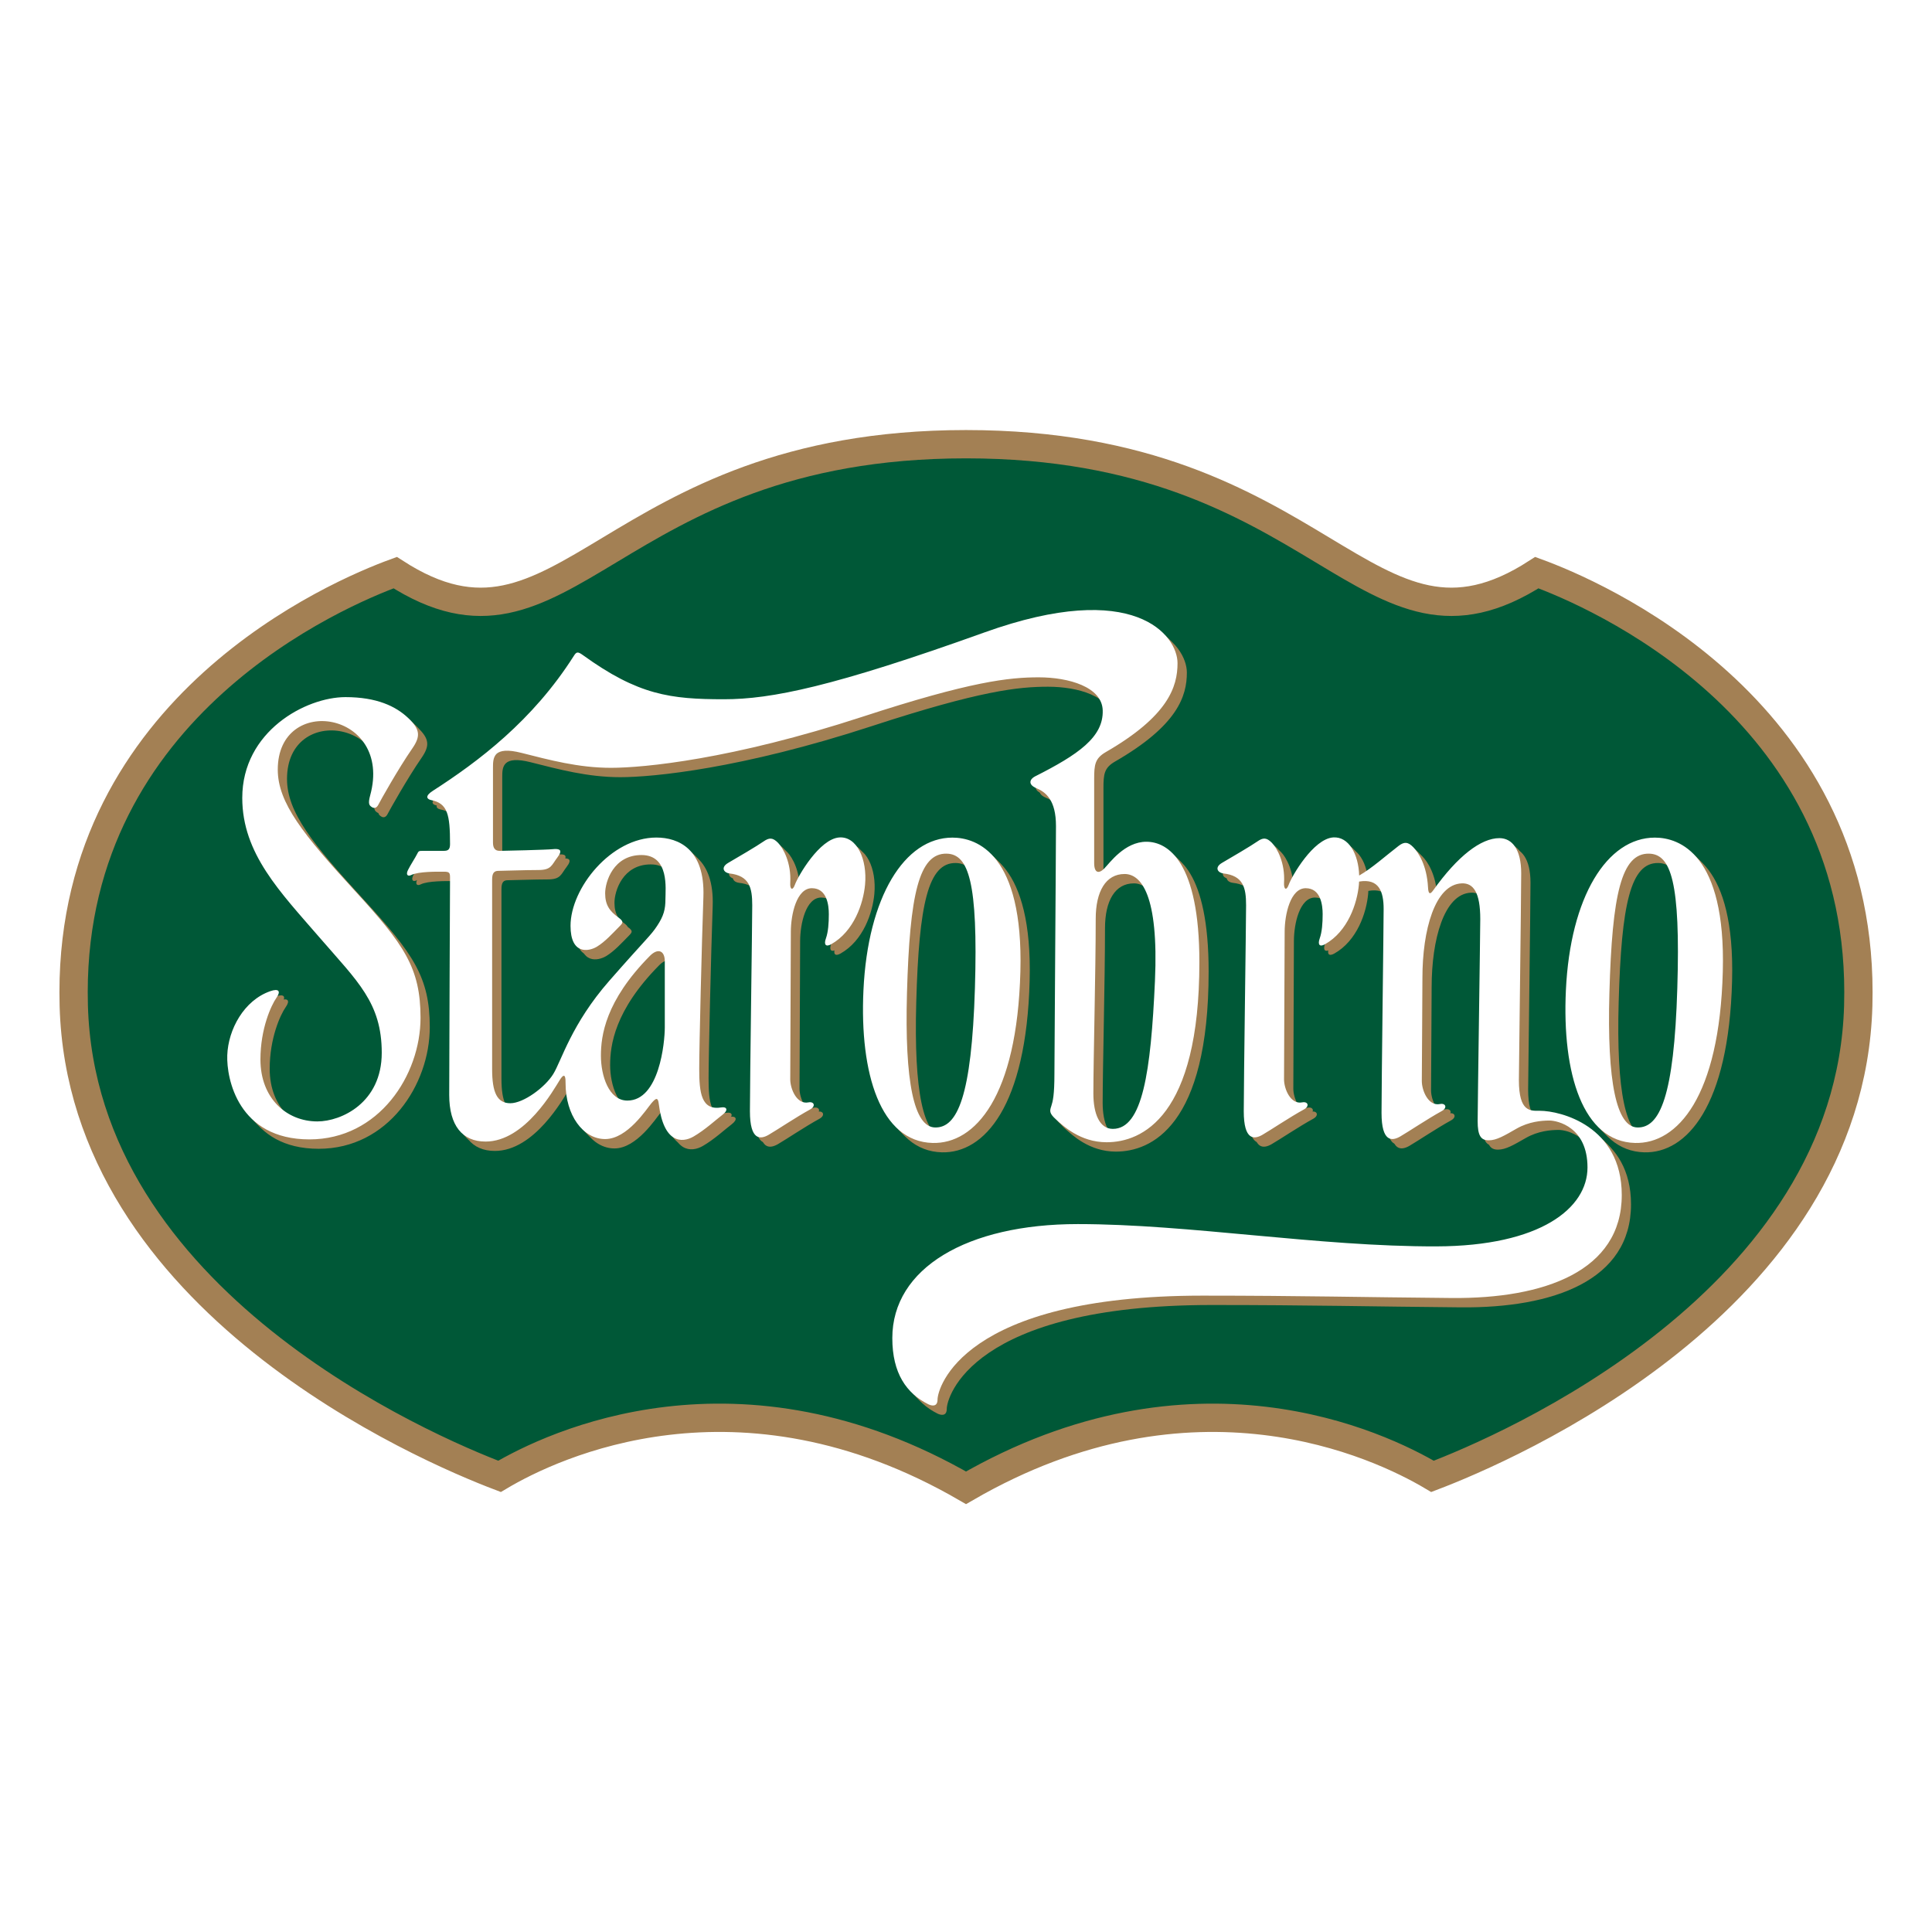<?xml version="1.0" encoding="utf-8"?>
<!-- Generator: Adobe Illustrator 13.0.0, SVG Export Plug-In . SVG Version: 6.00 Build 14948)  -->
<!DOCTYPE svg PUBLIC "-//W3C//DTD SVG 1.0//EN" "http://www.w3.org/TR/2001/REC-SVG-20010904/DTD/svg10.dtd">
<svg version="1.0" id="Layer_1" xmlns="http://www.w3.org/2000/svg" xmlns:xlink="http://www.w3.org/1999/xlink" x="0px" y="0px"
	 width="192.756px" height="192.756px" viewBox="0 0 192.756 192.756" enable-background="new 0 0 192.756 192.756"
	 xml:space="preserve">
<g>
	<polygon fill-rule="evenodd" clip-rule="evenodd" fill="#FFFFFF" points="0,0 192.756,0 192.756,192.756 0,192.756 0,0 	"/>
	
		<path fill-rule="evenodd" clip-rule="evenodd" fill="#005837" stroke="#A38054" stroke-width="2.824" stroke-miterlimit="2.613" d="
		M96.38,148.438c22.67-13.129,41.211-4.307,46.542-1.141c7.219-2.748,41.64-17.391,42.475-46.939l0.018-1.373
		c0-28.613-26.473-39.803-32.083-41.852c-17.061,11.023-21.043-12.815-56.951-12.815c-35.912,0-39.892,23.838-56.952,12.815
		C33.812,59.181,7.342,70.371,7.342,98.984l0.018,1.373c0.834,29.549,35.252,44.191,42.478,46.939
		C55.162,144.131,73.707,135.309,96.38,148.438L96.38,148.438L96.38,148.438z"/>
	<path fill-rule="evenodd" clip-rule="evenodd" fill="#A38054" d="M27.896,99.82c0.868-0.303,1.059,0.027,0.606,0.666
		c-0.525,0.748-1.594,3.074-1.594,6.15c0,3.902,2.632,6.182,5.68,6.182c2.386,0,6.422-1.861,6.422-6.848
		c0-4.988-2.412-7.115-6.174-11.468c-3.952-4.57-7.741-8.393-7.741-13.962c0-6.65,6.338-10.055,10.291-10.055
		c3.127,0,5.024,0.915,6.256,2.078c1.236,1.163,1.236,1.862,0.398,3.075c-1.381,1.994-3.197,5.235-3.363,5.566
		c-0.165,0.334-0.411,0.417-0.656,0.249c-0.249-0.163-0.4-0.298-0.167-1.162c2.307-8.393-9.219-10.223-9.219-2.576
		c0,3.327,2.553,6.48,7.659,12.051c4.942,5.394,6.584,7.73,6.584,12.714c0,5.734-4.165,12.135-11.08,12.135
		c-7.112,0-8.284-6.07-8.199-8.396C23.688,103.646,25.261,100.734,27.896,99.82L27.896,99.82L27.896,99.82L27.896,99.82z
		 M110.092,78.636c0,1.417,0,7.38,0,8.398c0,1.022,0.468,1.1,1.011,0.551c0.543-0.551,2.021-2.669,4.198-2.669
		s5.285,2.042,5.285,12.007c0,15.462-5.756,17.974-9.253,17.974c-2.641,0-4.353-1.648-5.052-2.275
		c-0.697-0.629-0.622-0.863-0.467-1.334c0.151-0.471,0.31-1.098,0.31-3.221c0-2.119,0.157-22.13,0.157-24.719
		c0-2.591-1.01-3.378-1.945-3.768c-0.932-0.393-0.619-0.943-0.154-1.175c4.322-2.184,6.842-3.926,6.766-6.596
		c-0.069-2.354-3.421-3.294-6.378-3.294c-2.953,0-6.766,0.391-17.57,3.924c-13.052,4.265-21.85,5.101-25.113,5.101
		c-3.267,0-6.142-0.785-8.94-1.49c-2.798-0.707-2.838,0.47-2.838,1.467c0,1.329,0,6.981,0,7.479s0.167,0.829,0.662,0.829
		c0.491,0,4.769-0.106,5.267-0.166c0.741-0.081,1.068,0.083,0.495,0.833c-0.577,0.748-0.577,1.248-1.891,1.248
		c-1.32,0-3.576,0.082-3.989,0.082c-0.41,0-0.622,0.198-0.622,0.867c0,0.663,0,17.333,0,18.915c0,2.326,0.492,3.404,1.809,3.404
		c1.318,0,3.458-1.578,4.28-2.906c0.823-1.334,1.809-4.988,5.598-9.309c3.789-4.321,4.116-4.486,4.775-5.487
		c0.659-0.996,0.826-1.659,0.826-2.658c0-0.998,0.41-4.406-2.392-4.406c-2.798,0-3.621,2.661-3.621,3.824
		c0,1.162,0.446,1.781,1.32,2.41c0.574,0.417,0.452,0.536,0.082,0.915c-0.658,0.665-1.402,1.495-2.222,1.994
		c-0.825,0.498-2.634,0.831-2.634-2.079c0-3.737,4.031-8.808,8.56-8.808c2.222,0,4.857,1.162,4.694,5.9
		c-0.165,4.736-0.41,14.875-0.41,17.205c0,2.326,0.185,4.162,2.222,3.818c0.495-0.08,0.737,0.25,0.083,0.75
		c-0.662,0.498-1.73,1.498-2.881,2.164c-1.153,0.662-2.975,0.674-3.46-3.246c-0.083-0.662-0.247-0.662-0.741-0.082
		c-0.495,0.582-2.389,3.572-4.611,3.572s-3.95-2.393-3.95-5.566c0-0.414,0-1.246-0.576-0.332c-0.577,0.91-3.458,6.148-7.41,6.148
		c-2.304,0-3.619-1.576-3.619-4.652c0-3.822,0.08-21.192,0.08-21.689c0-0.5-0.08-0.583-0.659-0.583
		c-0.576,0-2.486-0.034-3.211,0.334c-0.328,0.167-0.577,0-0.328-0.499c0.246-0.5,0.741-1.248,0.907-1.581
		c0.161-0.333,0.161-0.333,0.656-0.333c0.495,0,1.579,0,1.991,0c0.398,0,0.644-0.083,0.644-0.664c0-2.991-0.246-4.073-1.895-4.405
		c-0.41-0.083-0.643-0.392,0.164-0.914c4.529-2.908,9.963-6.981,14.079-13.463c0.258-0.409,0.382-0.46,0.905-0.081
		c5.519,3.987,8.724,4.403,14.079,4.403c4.711,0,10.883-1.247,25.97-6.662c15.039-5.398,19.279,0.313,19.279,3.062
		c0,2.354-0.926,5.277-7.151,8.869C110.167,76.598,110.092,77.225,110.092,78.636L110.092,78.636L110.092,78.636L110.092,78.636z
		 M65.774,96.296c-4.471,4.514-4.9,8.006-4.9,9.969c0,1.959,0.778,4.473,2.645,4.473c3.185,0,3.731-5.809,3.731-7.299
		c0-1.494,0-5.65,0-6.593C67.25,95.746,66.551,95.512,65.774,96.296L65.774,96.296L65.774,96.296L65.774,96.296z M111.955,113.564
		c2.957,0,3.789-5.65,4.202-14.758c0.385-8.633-1.403-10.672-3.033-10.672c-1.866,0-2.878,1.726-2.878,4.473
		c0,5.262-0.233,14.049-0.233,17.424C110.013,112.068,110.635,113.564,111.955,113.564L111.955,113.564L111.955,113.564
		L111.955,113.564z M79.769,108.619c0-0.941,0.061-12.951,0.061-14.716c0-1.767,0.583-4.355,2.098-4.355
		c1.518,0,1.691,1.706,1.691,2.588c0,0.885-0.058,1.767-0.292,2.413c-0.234,0.648,0,0.884,0.525,0.59
		c2.28-1.28,3.208-4.071,3.382-5.946c0.233-2.531-0.817-4.826-2.565-4.708c-1.985,0.133-4.129,3.865-4.432,4.708
		c-0.234,0.648-0.507,0.471-0.468-0.177c0.119-2-0.702-3.473-1.223-4.002c-0.525-0.529-0.877-0.529-1.46-0.116
		c-0.583,0.412-2.681,1.646-3.497,2.118c-0.816,0.472-0.41,1.001,0.119,1.059c1.988,0.223,2.271,1.413,2.271,3.179
		c0,1.767-0.23,17.602-0.23,20.543c0,2.945,1.047,2.824,1.866,2.355c0.814-0.471,2.738-1.768,4.141-2.531
		c0.595-0.328,0.395-0.824-0.176-0.707C80.413,111.15,79.769,109.561,79.769,108.619L79.769,108.619L79.769,108.619L79.769,108.619z
		 M154.563,111.758c-0.947,0-2.101,0.158-2.101-3.062c0-0.941,0.236-18.286,0.236-20.639c0-2.356-0.889-3.501-2.18-3.501
		c-1.83,0-4.155,1.772-6.614,5.224c-0.334,0.464-0.477,0.315-0.509-0.344c-0.119-2.175-0.951-3.458-1.477-3.986
		c-0.522-0.53-0.893-0.551-1.457-0.117c-1.218,0.932-2.684,2.246-3.931,2.955c-0.064-2.145-1.054-3.907-2.596-3.802
		c-1.979,0.133-4.125,3.865-4.433,4.708c-0.23,0.648-0.501,0.471-0.464-0.177c0.118-2-0.702-3.473-1.224-4.002
		c-0.525-0.529-0.874-0.529-1.46-0.116c-0.583,0.412-2.681,1.646-3.497,2.118c-0.816,0.472-0.406,1.001,0.115,1.059
		c1.991,0.223,2.273,1.413,2.273,3.179c0,1.767-0.23,17.602-0.23,20.543c0,2.945,1.05,2.824,1.861,2.355
		c0.819-0.471,2.743-1.768,4.144-2.531c0.601-0.328,0.395-0.824-0.174-0.707c-1.166,0.236-1.809-1.354-1.809-2.295
		s0.058-12.951,0.058-14.716c0-1.767,0.585-4.355,2.101-4.355c1.515,0,1.69,1.706,1.69,2.588c0,0.885-0.061,1.767-0.291,2.413
		c-0.233,0.648,0,0.884,0.525,0.59c2.28-1.28,3.209-4.071,3.382-5.946c0.009-0.104,0.015-0.206,0.018-0.307
		c1.991-0.339,2.446,1.007,2.446,2.734c0,1.763-0.209,17.403-0.209,20.342c0,2.943,1.047,2.826,1.864,2.357
		c0.816-0.475,2.741-1.766,4.141-2.533c0.598-0.324,0.4-0.82-0.177-0.705c-1.166,0.234-1.807-1.354-1.807-2.295
		s0.059-8.543,0.059-10.309c0-4.731,1.238-9.305,3.925-9.415c1.163-0.044,1.846,0.905,1.846,3.565
		c0,1.223-0.265,18.722-0.265,20.158s0.319,1.914,1.111,1.914c0.787,0,1.579-0.479,2.787-1.168c1.214-0.695,2.478-0.799,3.27-0.799
		c0.789,0,3.795,0.637,3.795,4.68s-4.666,7.844-15.072,7.873c-11.754,0.033-24.74-2.229-35.778-2.229
		c-11.041,0-18.504,4.395-18.504,11.383c0,3.529,1.426,5.51,3.579,6.592c0.307,0.154,0.929,0.312,0.929-0.473
		c0-1.096,2.41-10.359,26.437-10.359c9.793,0,16.095,0.158,24.88,0.234c9.174,0.08,16.951-2.668,16.951-10.279
		C162.729,113.248,156.582,111.758,154.563,111.758L154.563,111.758L154.563,111.758L154.563,111.758z M87.072,99.734
		c-0.391,8.336,1.706,15.098,6.9,15.234c4.22,0.107,8.43-4.582,8.755-17.109c0.309-11.703-4.317-13.358-6.779-13.358
		C91.174,84.501,87.51,90.408,87.072,99.734L87.072,99.734L87.072,99.734L87.072,99.734z M95.372,86.103
		c2.189,0.044,3.142,2.816,2.821,13.411c-0.328,10.818-1.749,13.969-3.992,13.91c-2.076-0.059-3.033-4.52-2.787-13.414
		C91.687,90.132,92.615,86.048,95.372,86.103L95.372,86.103L95.372,86.103L95.372,86.103z M157.152,99.734
		c-0.391,8.336,1.71,15.098,6.9,15.234c4.223,0.107,8.433-4.582,8.758-17.109c0.304-11.703-4.319-13.358-6.778-13.358
		C161.257,84.501,157.587,90.408,157.152,99.734L157.152,99.734L157.152,99.734L157.152,99.734z M165.452,86.103
		c2.188,0.044,3.145,2.816,2.823,13.411c-0.331,10.818-1.752,13.969-3.992,13.91c-2.079-0.059-3.035-4.52-2.789-13.414
		C161.767,90.132,162.695,86.048,165.452,86.103L165.452,86.103L165.452,86.103z"/>
	<path fill-rule="evenodd" clip-rule="evenodd" fill="#A38054" d="M27.499,99.422c0.871-0.303,1.062,0.025,0.61,0.662
		c-0.528,0.748-1.597,3.078-1.597,6.15c0,3.908,2.635,6.186,5.683,6.186c2.386,0,6.42-1.861,6.42-6.85
		c0-4.984-2.414-7.113-6.178-11.468C28.488,89.53,24.7,85.709,24.7,80.141c0-6.65,6.338-10.056,10.291-10.056
		c3.13,0,5.024,0.913,6.256,2.078c1.239,1.164,1.239,1.863,0.398,3.075c-1.384,1.995-3.192,5.235-3.36,5.568
		c-0.164,0.331-0.41,0.417-0.659,0.25c-0.246-0.168-0.397-0.3-0.164-1.165c2.304-8.394-9.223-10.221-9.223-2.578
		c0,3.327,2.556,6.482,7.659,12.053c4.945,5.395,6.587,7.728,6.587,12.716c0,5.734-4.168,12.129-11.083,12.129
		c-7.112,0-8.281-6.066-8.199-8.391C23.294,103.246,24.866,100.334,27.499,99.422L27.499,99.422L27.499,99.422L27.499,99.422z
		 M109.694,78.237c0,1.412,0,7.379,0,8.397c0,1.019,0.468,1.101,1.011,0.551c0.546-0.551,2.021-2.669,4.201-2.669
		c2.173,0,5.285,2.04,5.285,12.007c0,15.462-5.757,17.974-9.253,17.974c-2.645,0-4.356-1.65-5.055-2.277
		c-0.7-0.627-0.619-0.861-0.467-1.334c0.154-0.469,0.312-1.1,0.312-3.219s0.154-22.131,0.154-24.72c0-2.592-1.008-3.377-1.942-3.769
		c-0.932-0.394-0.626-0.941-0.158-1.176c4.326-2.184,6.843-3.924,6.764-6.595c-0.07-2.352-3.421-3.293-6.372-3.293
		c-2.956,0-6.763,0.391-17.573,3.924c-13.053,4.264-21.848,5.1-25.111,5.1c-3.267,0-6.144-0.783-8.94-1.491
		c-2.802-0.708-2.838,0.471-2.838,1.469c0,1.33,0,6.979,0,7.479c0,0.498,0.161,0.831,0.656,0.831c0.498,0,4.775-0.108,5.269-0.167
		c0.744-0.082,1.072,0.083,0.495,0.832c-0.577,0.749-0.577,1.25-1.891,1.25c-1.321,0-3.573,0.078-3.986,0.078
		c-0.41,0-0.629,0.201-0.629,0.867c0,0.664,0,17.335,0,18.914c0,2.324,0.498,3.408,1.813,3.408c1.32,0,3.461-1.582,4.283-2.91
		c0.822-1.33,1.812-4.986,5.598-9.305c3.788-4.323,4.116-4.489,4.775-5.487c0.658-0.996,0.819-1.661,0.819-2.659
		c0-0.998,0.416-4.404-2.386-4.404c-2.799,0-3.622,2.658-3.622,3.822c0,1.164,0.446,1.781,1.318,2.41
		c0.577,0.416,0.456,0.538,0.082,0.913c-0.658,0.667-1.399,1.496-2.222,1.998c-0.823,0.496-2.635,0.832-2.635-2.079
		c0-3.738,4.034-8.81,8.561-8.81c2.225,0,4.86,1.163,4.693,5.9c-0.164,4.739-0.409,14.879-0.409,17.204s0.185,4.166,2.222,3.822
		c0.492-0.082,0.741,0.248,0.082,0.75c-0.659,0.496-1.73,1.494-2.881,2.158s-2.975,0.678-3.46-3.24
		c-0.079-0.664-0.246-0.664-0.738-0.082c-0.495,0.582-2.386,3.572-4.611,3.572c-2.222,0-3.953-2.393-3.953-5.57
		c0-0.414,0-1.244-0.574-0.33c-0.576,0.916-3.46,6.148-7.413,6.148c-2.301,0-3.622-1.578-3.622-4.654
		c0-3.822,0.085-21.188,0.085-21.686c0-0.501-0.085-0.583-0.662-0.583c-0.574,0-2.486-0.035-3.209,0.33
		c-0.331,0.167-0.576,0-0.331-0.494c0.25-0.501,0.741-1.25,0.908-1.583c0.164-0.331,0.164-0.331,0.655-0.331
		c0.498,0,1.585,0,1.995,0c0.395,0,0.644-0.083,0.644-0.665c0-2.992-0.25-4.07-1.898-4.406c-0.409-0.081-0.643-0.393,0.168-0.913
		c4.525-2.907,9.959-6.982,14.076-13.465c0.258-0.404,0.382-0.46,0.908-0.081c5.516,3.986,8.727,4.403,14.076,4.403
		c4.711,0,10.889-1.244,25.97-6.661c15.038-5.398,19.279,0.314,19.279,3.062c0,2.354-0.923,5.273-7.152,8.868
		C109.772,76.196,109.694,76.824,109.694,78.237L109.694,78.237L109.694,78.237L109.694,78.237z M65.377,95.896
		c-4.469,4.514-4.9,8.004-4.9,9.969c0,1.961,0.781,4.471,2.647,4.471c3.185,0,3.734-5.805,3.734-7.297s0-5.65,0-6.594
		C66.858,95.347,66.157,95.112,65.377,95.896L65.377,95.896L65.377,95.896L65.377,95.896z M111.561,113.162
		c2.95,0,3.789-5.648,4.198-14.758c0.389-8.63-1.398-10.668-3.032-10.668c-1.867,0-2.878,1.725-2.878,4.47
		c0,5.261-0.234,14.05-0.234,17.427C109.614,111.67,110.237,113.162,111.561,113.162L111.561,113.162L111.561,113.162
		L111.561,113.162z M79.371,108.217c0-0.939,0.061-12.948,0.061-14.715c0-1.763,0.583-4.355,2.098-4.355s1.691,1.708,1.691,2.592
		c0,0.882-0.058,1.763-0.291,2.41c-0.234,0.65,0,0.883,0.524,0.59c2.283-1.28,3.209-4.069,3.382-5.943
		c0.234-2.531-0.819-4.83-2.565-4.71c-1.982,0.133-4.125,3.866-4.432,4.71c-0.234,0.646-0.504,0.47-0.468-0.177
		c0.119-2.002-0.698-3.476-1.223-4.002c-0.526-0.531-0.875-0.531-1.457-0.12c-0.586,0.413-2.684,1.648-3.5,2.12
		c-0.813,0.47-0.407,1,0.115,1.058c1.992,0.225,2.277,1.412,2.277,3.179c0,1.767-0.233,17.604-0.233,20.545s1.047,2.824,1.866,2.354
		c0.814-0.473,2.738-1.766,4.138-2.531c0.601-0.326,0.4-0.824-0.173-0.705C80.015,110.748,79.371,109.16,79.371,108.217
		L79.371,108.217L79.371,108.217L79.371,108.217z M154.166,111.359c-0.947,0-2.102,0.156-2.102-3.062
		c0-0.943,0.237-18.283,0.237-20.642c0-2.355-0.887-3.501-2.18-3.501c-1.827,0-4.152,1.772-6.611,5.223
		c-0.334,0.467-0.477,0.319-0.513-0.34c-0.118-2.176-0.947-3.458-1.473-3.988c-0.528-0.529-0.893-0.552-1.46-0.12
		c-1.218,0.933-2.681,2.248-3.932,2.958c-0.061-2.146-1.057-3.906-2.592-3.803c-1.983,0.133-4.126,3.866-4.433,4.71
		c-0.233,0.646-0.504,0.47-0.464-0.177c0.112-2.002-0.701-3.476-1.227-4.002c-0.525-0.531-0.874-0.531-1.457-0.12
		c-0.583,0.413-2.684,1.648-3.497,2.12c-0.819,0.47-0.41,1,0.111,1.058c1.995,0.225,2.278,1.412,2.278,3.179
		c0,1.767-0.234,17.604-0.234,20.545s1.05,2.824,1.864,2.354c0.819-0.473,2.744-1.766,4.14-2.531
		c0.602-0.326,0.398-0.824-0.173-0.705c-1.165,0.232-1.806-1.355-1.806-2.299c0-0.939,0.058-12.948,0.058-14.715
		c0-1.763,0.583-4.355,2.101-4.355c1.515,0,1.688,1.708,1.688,2.592c0,0.882-0.058,1.763-0.288,2.41c-0.236,0.65,0,0.883,0.525,0.59
		c2.279-1.28,3.205-4.069,3.381-5.943c0.007-0.107,0.013-0.209,0.019-0.311c1.988-0.338,2.443,1.009,2.443,2.734
		c0,1.764-0.209,17.403-0.209,20.346s1.051,2.826,1.867,2.357c0.813-0.473,2.738-1.768,4.137-2.533
		c0.602-0.328,0.401-0.82-0.173-0.707c-1.162,0.234-1.806-1.355-1.806-2.297s0.058-8.539,0.058-10.307
		c0-4.731,1.238-9.308,3.925-9.412c1.159-0.048,1.846,0.904,1.846,3.563c0,1.223-0.264,18.722-0.264,20.159
		c0,1.434,0.315,1.914,1.104,1.914c0.792,0,1.585-0.479,2.796-1.17c1.212-0.693,2.475-0.801,3.267-0.801
		c0.789,0,3.791,0.639,3.791,4.684c0,4.041-4.666,7.84-15.068,7.867c-11.758,0.035-24.74-2.223-35.781-2.223
		c-11.043,0-18.505,4.395-18.505,11.377c0,3.533,1.433,5.512,3.58,6.594c0.31,0.158,0.932,0.316,0.932-0.471
		c0-1.098,2.411-10.361,26.438-10.361c9.793,0,16.092,0.16,24.877,0.24c9.173,0.076,16.947-2.67,16.947-10.285
		C162.328,112.848,156.188,111.359,154.166,111.359L154.166,111.359L154.166,111.359L154.166,111.359z M86.674,99.336
		c-0.388,8.336,1.707,15.096,6.903,15.23c4.217,0.111,8.428-4.582,8.756-17.107c0.307-11.705-4.317-13.356-6.779-13.356
		C90.779,84.103,87.115,90.008,86.674,99.336L86.674,99.336L86.674,99.336L86.674,99.336z M94.977,85.704
		c2.186,0.043,3.139,2.815,2.817,13.409c-0.328,10.816-1.749,13.969-3.989,13.908c-2.076-0.055-3.032-4.518-2.79-13.41
		C91.292,89.732,92.221,85.647,94.977,85.704L94.977,85.704L94.977,85.704L94.977,85.704z M156.755,99.336
		c-0.389,8.336,1.706,15.096,6.899,15.23c4.221,0.111,8.434-4.582,8.755-17.107c0.311-11.705-4.312-13.356-6.771-13.356
		C160.856,84.103,157.192,90.008,156.755,99.336L156.755,99.336L156.755,99.336L156.755,99.336z M165.058,85.704
		c2.186,0.043,3.139,2.815,2.817,13.409c-0.328,10.816-1.749,13.969-3.989,13.908c-2.076-0.055-3.033-4.518-2.79-13.41
		C161.372,89.732,162.299,85.647,165.058,85.704L165.058,85.704L165.058,85.704z"/>
	<path fill-rule="evenodd" clip-rule="evenodd" fill="#FFFFFF" d="M26.97,98.889c0.871-0.303,1.06,0.025,0.61,0.662
		c-0.525,0.75-1.596,3.078-1.596,6.154c0,3.902,2.634,6.18,5.679,6.18c2.389,0,6.424-1.859,6.424-6.848
		c0-4.99-2.411-7.115-6.175-11.468c-3.953-4.572-7.741-8.394-7.741-13.961c0-6.649,6.341-10.056,10.294-10.056
		c3.126,0,5.021,0.913,6.253,2.077c1.239,1.164,1.239,1.862,0.397,3.074c-1.381,1.994-3.196,5.237-3.36,5.57
		s-0.41,0.415-0.659,0.249c-0.246-0.167-0.4-0.302-0.164-1.164c2.304-8.394-9.219-10.222-9.219-2.575
		c0,3.321,2.55,6.479,7.653,12.051c4.951,5.392,6.59,7.726,6.59,12.713c0,5.736-4.165,12.131-11.083,12.131
		c-7.116,0-8.281-6.064-8.199-8.391C22.766,102.711,24.338,99.803,26.97,98.889L26.97,98.889L26.97,98.889L26.97,98.889z
		 M109.166,77.705c0,1.412,0,7.377,0,8.396s0.468,1.098,1.008,0.548c0.546-0.548,2.025-2.667,4.201-2.667
		c2.177,0,5.288,2.038,5.288,12.007c0,15.463-5.756,17.973-9.256,17.973c-2.642,0-4.354-1.648-5.051-2.277
		c-0.699-0.627-0.623-0.861-0.468-1.332c0.154-0.469,0.312-1.098,0.312-3.219c0-2.119,0.155-22.132,0.155-24.721
		c0-2.592-1.012-3.376-1.943-3.77c-0.935-0.39-0.622-0.939-0.158-1.175c4.326-2.183,6.846-3.926,6.764-6.594
		c-0.063-2.353-3.418-3.297-6.375-3.297c-2.953,0-6.76,0.394-17.57,3.925c-13.05,4.265-21.847,5.103-25.114,5.103
		c-3.267,0-6.141-0.788-8.939-1.492c-2.799-0.708-2.835,0.47-2.835,1.468c0,1.33,0,6.981,0,7.479s0.164,0.831,0.662,0.831
		c0.489,0,4.766-0.109,5.261-0.166c0.747-0.084,1.078,0.079,0.498,0.83c-0.577,0.749-0.577,1.247-1.895,1.247
		c-1.317,0-3.572,0.083-3.982,0.083c-0.413,0-0.629,0.199-0.629,0.864c0,0.666,0,17.336,0,18.915c0,2.326,0.495,3.406,1.812,3.406
		c1.317,0,3.461-1.58,4.283-2.908c0.823-1.33,1.81-4.986,5.594-9.307c3.789-4.323,4.12-4.487,4.775-5.485
		c0.662-1,0.826-1.661,0.826-2.659c0-0.997,0.413-4.404-2.389-4.404c-2.798,0-3.625,2.659-3.625,3.821
		c0,1.165,0.45,1.78,1.321,2.409c0.576,0.417,0.452,0.542,0.082,0.916c-0.659,0.664-1.403,1.497-2.222,1.996
		c-0.823,0.497-2.635,0.831-2.635-2.079c0-3.741,4.035-8.808,8.561-8.808c2.225,0,4.857,1.163,4.696,5.901
		c-0.167,4.737-0.416,14.873-0.416,17.201c0,2.326,0.188,4.166,2.225,3.822c0.495-0.084,0.741,0.25,0.079,0.748
		c-0.656,0.498-1.727,1.496-2.878,2.162c-1.153,0.662-2.972,0.678-3.46-3.242c-0.082-0.664-0.246-0.664-0.738-0.084
		c-0.495,0.582-2.389,3.574-4.615,3.574c-2.218,0-3.949-2.393-3.949-5.566c0-0.418,0-1.25-0.573-0.336
		c-0.581,0.914-3.461,6.152-7.41,6.152c-2.307,0-3.625-1.582-3.625-4.652c0-3.822,0.082-21.194,0.082-21.692
		c0-0.5-0.082-0.581-0.655-0.581c-0.577,0-2.486-0.034-3.215,0.331c-0.325,0.167-0.574,0-0.325-0.499
		c0.246-0.499,0.741-1.247,0.901-1.58c0.167-0.332,0.167-0.332,0.662-0.332c0.492,0,1.579,0,1.992,0c0.394,0,0.64-0.083,0.64-0.665
		c0-2.992-0.246-4.071-1.894-4.402c-0.41-0.088-0.643-0.395,0.167-0.915c4.526-2.912,9.96-6.982,14.076-13.466
		c0.258-0.409,0.386-0.458,0.908-0.08c5.515,3.988,8.724,4.404,14.076,4.404c4.711,0,10.886-1.249,25.97-6.662
		c15.038-5.4,19.279,0.314,19.279,3.06c0,2.354-0.923,5.274-7.152,8.869C109.244,75.663,109.166,76.292,109.166,77.705
		L109.166,77.705L109.166,77.705L109.166,77.705z M64.846,95.362c-4.469,4.513-4.893,8.005-4.893,9.968s0.773,4.475,2.64,4.475
		c3.188,0,3.734-5.807,3.734-7.299s0-5.651,0-6.593C66.327,94.813,65.626,94.578,64.846,95.362L64.846,95.362L64.846,95.362
		L64.846,95.362z M111.029,112.629c2.957,0,3.791-5.65,4.201-14.754c0.389-8.632-1.398-10.676-3.031-10.676
		c-1.868,0-2.879,1.727-2.879,4.473c0,5.264-0.234,14.055-0.234,17.426C109.086,111.137,109.709,112.629,111.029,112.629
		L111.029,112.629L111.029,112.629L111.029,112.629z M78.843,107.684c0-0.939,0.06-12.949,0.06-14.713
		c0-1.767,0.583-4.355,2.098-4.355s1.691,1.706,1.691,2.589s-0.058,1.767-0.288,2.413c-0.237,0.647,0,0.883,0.522,0.59
		c2.279-1.283,3.208-4.071,3.381-5.945c0.234-2.531-0.816-4.829-2.565-4.711c-1.982,0.136-4.128,3.865-4.432,4.711
		c-0.233,0.648-0.507,0.472-0.467-0.179c0.115-2-0.701-3.472-1.224-4.002c-0.525-0.53-0.874-0.53-1.46-0.117
		c-0.583,0.412-2.68,1.647-3.498,2.119c-0.816,0.473-0.41,1.001,0.116,1.06c1.994,0.224,2.274,1.413,2.274,3.179
		c0,1.767-0.231,17.6-0.231,20.545c0,2.941,1.05,2.826,1.864,2.354c0.816-0.471,2.741-1.766,4.141-2.531
		c0.598-0.328,0.397-0.822-0.173-0.705C79.486,110.215,78.843,108.627,78.843,107.684L78.843,107.684L78.843,107.684L78.843,107.684
		z M153.638,110.824c-0.944,0-2.098,0.158-2.098-3.064c0-0.939,0.23-18.284,0.23-20.639c0-2.354-0.887-3.499-2.177-3.499
		c-1.827,0-4.155,1.771-6.614,5.223c-0.331,0.466-0.477,0.317-0.507-0.342c-0.122-2.175-0.954-3.459-1.479-3.988
		c-0.522-0.531-0.89-0.552-1.457-0.118c-1.218,0.933-2.681,2.246-3.932,2.956c-0.061-2.147-1.053-3.909-2.592-3.803
		c-1.979,0.136-4.132,3.865-4.432,4.711c-0.234,0.648-0.504,0.472-0.472-0.179c0.122-2-0.695-3.472-1.22-4.002
		c-0.525-0.53-0.874-0.53-1.457-0.117c-0.586,0.412-2.684,1.647-3.5,2.119c-0.816,0.473-0.406,1.001,0.118,1.06
		c1.991,0.224,2.273,1.413,2.273,3.179c0,1.767-0.232,17.6-0.232,20.545c0,2.941,1.049,2.826,1.862,2.354
		c0.817-0.471,2.741-1.766,4.141-2.531c0.599-0.328,0.395-0.822-0.173-0.705c-1.168,0.232-1.812-1.355-1.812-2.299
		c0-0.939,0.062-12.949,0.062-14.713c0-1.767,0.583-4.355,2.101-4.355c1.515,0,1.69,1.706,1.69,2.589s-0.061,1.767-0.291,2.413
		c-0.231,0.647,0,0.883,0.521,0.59c2.287-1.283,3.212-4.071,3.385-5.945c0.01-0.104,0.016-0.208,0.019-0.309
		c1.994-0.338,2.45,1.007,2.45,2.733c0,1.766-0.21,17.404-0.21,20.344c0,2.945,1.051,2.826,1.864,2.355
		c0.816-0.471,2.744-1.766,4.138-2.531c0.601-0.324,0.397-0.822-0.171-0.705c-1.168,0.236-1.812-1.355-1.812-2.297
		c0-0.943,0.061-8.539,0.061-10.307c0-4.731,1.238-9.308,3.926-9.413c1.156-0.044,1.845,0.901,1.845,3.562
		c0,1.225-0.261,18.724-0.261,20.157c0,1.439,0.312,1.918,1.104,1.918c0.793,0,1.582-0.479,2.79-1.172
		c1.214-0.691,2.477-0.801,3.267-0.801c0.792,0,3.798,0.641,3.798,4.684c0,4.041-4.669,7.842-15.073,7.871
		c-11.754,0.033-24.74-2.225-35.779-2.225c-11.041,0-18.506,4.393-18.506,11.377c0,3.533,1.43,5.514,3.58,6.594
		c0.307,0.158,0.932,0.316,0.932-0.467c0-1.102,2.411-10.365,26.435-10.365c9.796,0,16.092,0.162,24.88,0.236
		c9.177,0.08,16.95-2.666,16.95-10.277C161.803,112.314,155.659,110.824,153.638,110.824L153.638,110.824L153.638,110.824
		L153.638,110.824z M86.146,98.801c-0.392,8.338,1.709,15.098,6.9,15.232c4.222,0.109,8.43-4.578,8.758-17.108
		c0.31-11.704-4.321-13.356-6.779-13.356C90.25,83.569,86.583,89.473,86.146,98.801L86.146,98.801L86.146,98.801L86.146,98.801z
		 M94.446,85.169c2.188,0.046,3.141,2.815,2.823,13.411c-0.331,10.816-1.749,13.969-3.989,13.908
		c-2.082-0.051-3.036-4.518-2.79-13.41C90.761,89.2,91.689,85.114,94.446,85.169L94.446,85.169L94.446,85.169L94.446,85.169z
		 M156.229,98.801c-0.394,8.338,1.706,15.098,6.897,15.232c4.22,0.109,8.43-4.578,8.758-17.108
		c0.311-11.704-4.32-13.356-6.778-13.356C160.331,83.569,156.664,89.473,156.229,98.801L156.229,98.801L156.229,98.801
		L156.229,98.801z M164.526,85.169c2.188,0.046,3.143,2.815,2.82,13.411c-0.325,10.816-1.749,13.969-3.989,13.908
		c-2.076-0.051-3.035-4.518-2.786-13.41C160.841,89.2,161.773,85.114,164.526,85.169L164.526,85.169L164.526,85.169z"/>
</g>
</svg>
